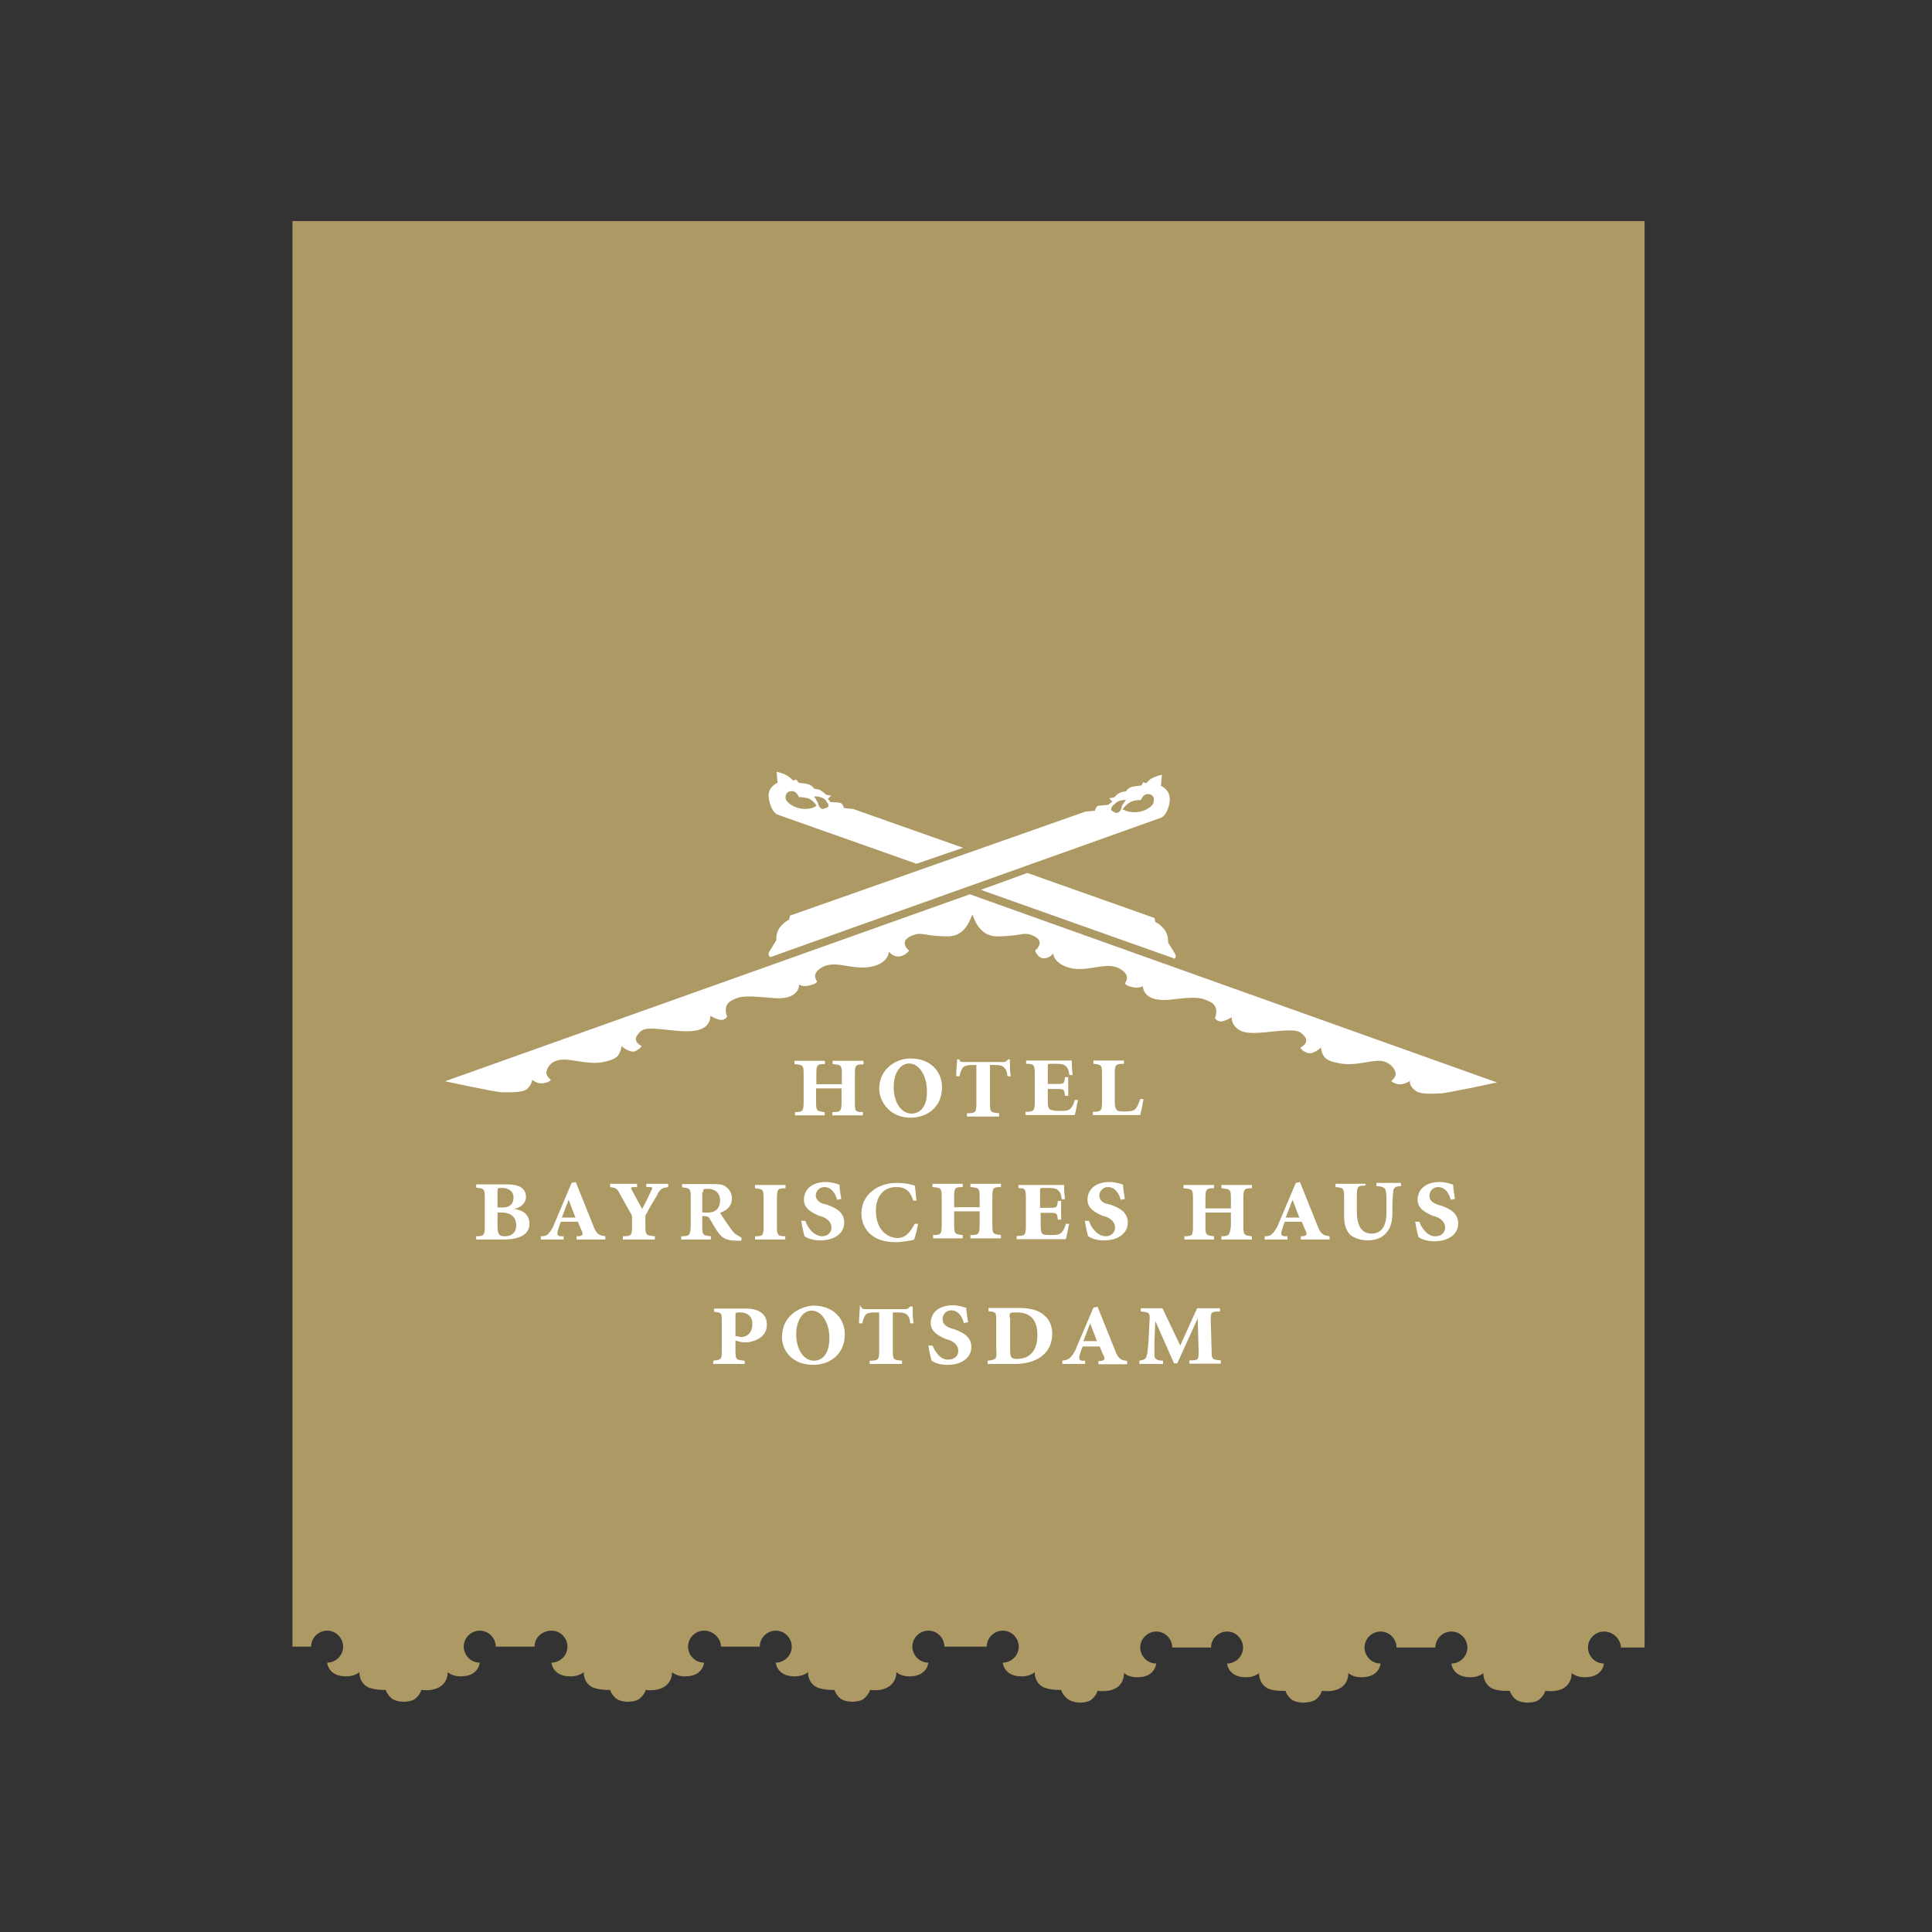 <?xml version="1.0" encoding="UTF-8"?> <svg xmlns="http://www.w3.org/2000/svg" xmlns:xlink="http://www.w3.org/1999/xlink" version="1.1" id="layer" x="0px" y="0px" viewBox="-153 -46 652 652" style="enable-background:new -153 -46 652 652;" xml:space="preserve"><rect x="-153" y="-46" width="652" height="652" fill="#333333" stroke="none"/> <style type="text/css"> .st0{fill:#AD9963;} .st1{fill:#FFFFFF;} </style> <path class="st0" d="M-54.3,28.6v481.1h6.3c0-3.1,2.6-5.4,5.4-5.4c3.1,0,5.4,2.6,5.4,5.4c0,3.1-2.6,5.4-5.4,5.4c0,0,0.3,4.3,5.7,4.6 c3.4,0.3,5.2-1.4,5.2-1.4s-0.3,3.4,2.9,5.1c2.6,1.1,6,0.9,6,0.9s0.3,1.4,2,2.9c1.4,1.1,4,1.1,4,1.1s2.9,0,4-1.1c1.7-1.4,2-2.9,2-2.9 s3.4,0.6,6-0.9c3.1-1.7,2.9-5.1,2.9-5.1s1.7,1.7,5.1,1.4c5.4-0.3,5.7-4.6,5.7-4.6c-3.1,0-5.4-2.6-5.4-5.4c0-3.1,2.6-5.4,5.4-5.4 c3.1,0,5.4,2.6,5.4,5.4h13.1c0-3.1,2.6-5.4,5.7-5.4c3.1,0,5.4,2.6,5.4,5.4c0,3.1-2.6,5.4-5.4,5.4c0,0,0.3,4.3,5.7,4.6 c3.4,0.3,5.2-1.4,5.2-1.4s-0.3,3.4,2.9,5.1c2.6,1.1,6,0.9,6,0.9s0.3,1.4,2,2.9c1.4,1.1,4,1.1,4,1.1s2.9,0,4-1.1c1.7-1.4,2-2.9,2-2.9 s3.4,0.6,6-0.9c3.1-1.7,2.9-5.1,2.9-5.1s1.7,1.7,5.1,1.4c5.4-0.3,5.7-4.6,5.7-4.6c-3.1,0-5.4-2.6-5.4-5.4c0-3.1,2.6-5.4,5.4-5.4 c3.1,0,5.7,2.6,5.7,5.4h13.1c0-3.1,2.6-5.4,5.4-5.4c3.1,0,5.4,2.6,5.4,5.4c0,3.1-2.6,5.4-5.4,5.4c0,0,0.3,4.3,5.7,4.6 c3.4,0.3,5.2-1.4,5.2-1.4s-0.3,3.4,2.9,5.1c2.6,1.1,6,0.9,6,0.9s0.3,1.4,2,2.9c1.4,1.1,4,1.1,4,1.1s2.9,0,4-1.1c1.7-1.4,2-2.9,2-2.9 s3.4,0.6,6-0.9c3.1-1.7,2.9-5.1,2.9-5.1s1.7,1.7,5.1,1.4c5.4-0.3,5.7-4.6,5.7-4.6c-3.1,0-5.4-2.6-5.4-5.4c0-3.1,2.6-5.4,5.4-5.4 c3.1,0,5.4,2.6,5.4,5.4H180c0-3.1,2.6-5.4,5.4-5.4c3.1,0,5.4,2.6,5.4,5.4c0,3.1-2.6,5.4-5.4,5.4c0,0,0.3,4.3,5.7,4.6 c3.4,0.3,5.1-1.4,5.1-1.4s-0.3,3.4,2.9,5.1c2.6,1.1,6,0.9,6,0.9s0.3,1.4,2,2.9c1.7,1.4,4.3,1.4,4.3,1.4s2.9,0,4-1.1 c1.7-1.4,2-2.9,2-2.9s3.4,0.6,6-0.8c3.2-1.7,2.9-5.2,2.9-5.2s1.7,1.7,5.2,1.4c5.4-0.3,5.7-4.6,5.7-4.6c-3.1,0-5.4-2.6-5.4-5.4 c0-3.1,2.6-5.4,5.4-5.4c3.1,0,5.4,2.6,5.4,5.4h13.1c0-3.1,2.6-5.4,5.4-5.4c3.1,0,5.4,2.6,5.4,5.4c0,3.1-2.6,5.4-5.4,5.4 c0,0,0.3,4.3,5.7,4.6c3.4,0.3,5.1-1.4,5.1-1.4s-0.3,3.4,2.9,5.2c2.6,1.1,6,0.8,6,0.8s0.3,1.4,2,2.9c1.4,1.1,4,1.1,4,1.1 s2.9,0,4.3-1.1c1.7-1.4,2-2.9,2-2.9s3.4,0.6,6-0.8c3.2-1.7,2.9-5.2,2.9-5.2s1.7,1.7,5.2,1.4c5.4-0.3,5.7-4.6,5.7-4.6 c-3.1,0-5.4-2.6-5.4-5.4c0-3.1,2.6-5.4,5.4-5.4c3.1,0,5.4,2.6,5.4,5.4h13.1c0-3.1,2.6-5.4,5.4-5.4c3.1,0,5.4,2.6,5.4,5.4 c0,3.1-2.6,5.4-5.4,5.4c0,0,0.3,4.3,5.7,4.6c3.4,0.3,5.1-1.4,5.1-1.4s-0.3,3.4,2.9,5.2c2.6,1.1,6,0.8,6,0.8s0.3,1.4,2,2.9 c1.4,1.1,4,1.1,4,1.1s2.9,0,4-1.1c1.7-1.4,2-2.9,2-2.9s3.4,0.6,6-0.8c3.1-1.7,2.9-5.2,2.9-5.2s1.7,1.7,5.2,1.4 c5.4-0.3,5.7-4.6,5.7-4.6c-3.1,0-5.4-2.6-5.4-5.4c0-3.1,2.6-5.4,5.4-5.4c3.1,0,5.7,2.6,5.7,5.4h8V28.6H-54.3z M-54.3,28.6"></path> <path class="st1" d="M326,366.3h-1.4c0.3,2,0.9,4.6,1.1,5.2c0.9,0.6,2.6,1.4,5.4,1.4c4.6,0,8-2.3,8-6c0-3.4-2.6-4.9-5.7-6l-1.1-0.3 c-1.7-0.6-2.9-1.4-2.9-3.1c0-1.4,1.1-2.9,2.9-2.9c2.3,0,3.7,2,4.3,4.3l1.4-0.3c-0.3-2-0.6-3.7-0.6-4.8c-0.8-0.3-2.6-0.9-4.6-0.9 c-4.8,0-7.4,2.6-7.4,6c0,2.9,2.6,4.3,5.1,5.4l1.1,0.3c2.3,0.9,3.1,2.3,3.1,3.7c0,1.7-1.4,2.9-3.1,2.9 C328.9,371.5,326.6,368.3,326,366.3 M308,353.5h-10.3v1.1c2.6,0.3,2.9,0.3,2.9,3.4v6.3c0,3.4,0.9,5.4,2.3,6.6 c1.4,1.1,3.7,1.7,5.7,1.7c2.6,0,4.8-0.9,6-2.3c1.7-1.7,2.3-4,2.3-7.1v-2.3c0-2.9,0.3-4.3,0.3-5.2c0.3-1.1,1.1-1.4,2.6-1.4v-1.1h-8.3 v1.1c2,0,2.9,0.6,3.1,1.4c0.3,0.9,0.3,2.3,0.3,5.2v2c0,4.6-1.4,7.4-5.1,7.4c-3.4,0-4.9-2.9-4.9-7.4v-5.4c0-3.1,0.3-3.4,2.9-3.4v-0.6 H308z M280.9,364.9l2.3-6l2.3,6H280.9z M273.8,371.2v1.1h7.7v-1.1h-0.9c-1.1,0-1.4-0.6-1.1-1.7c0.3-1.1,0.8-2.6,1.1-3.2h5.7l1.1,2.6 c0.9,1.7,0.6,2-0.6,2.3H286v1.1h9.7v-1.1c-1.7-0.3-2.6-0.3-3.7-2.6l-6.3-15.7l-1.4,0.3l-6.3,14.9 C276.3,370.9,275.7,371.2,273.8,371.2 M259.2,371.2v1.1h10.3v-1.1c-2.6-0.3-2.9-0.3-2.9-3.4v-9.4c0-3.1,0.3-3.4,2.9-3.4v-1.1h-10.3 v1.1c2.9,0.3,3.2,0.3,3.2,3.4v3.4h-8.6v-3.4c0-3.1,0.3-3.4,2.9-3.4v-1.1h-10.3v1.1c2.9,0.3,3.2,0.3,3.2,3.4v9.4 c0,3.2-0.3,3.4-2.9,3.4v1.1h10v-1.1c-2.6-0.3-2.9-0.3-2.9-3.4v-4.6h8.6v4.6C262,370.9,261.7,371.2,259.2,371.2 M231.5,413.2v1.1h8 v-1.1c-2,0-2.9-0.6-2.9-1.7c0-0.9,0-1.7,0-5.4l0.3-6.3l6.3,14.3h1.1l6.9-15.2l0.3,11.1c0,2.9,0,3.1-3.1,3.1v1.1h10.6v-1.1 c-2.9-0.3-3.1-0.3-3.1-3.1l-0.3-10.3c0-2.9,0-3.1,3.1-3.1v-1.1h-7.7l-5.7,12.6l-6-12.6H232v1.1c2.9,0.3,3.2,0.3,2.9,3.7l-0.3,6.3 c-0.3,2.9-0.3,4-0.6,4.8C233.8,412.6,233.2,412.9,231.5,413.2 M223.2,325.8v-9.4c0-3.1,0.3-3.4,3.1-3.4v-1.1H216v1.1 c2.6,0.3,2.9,0.3,2.9,3.4v9.4c0,3.1-0.3,3.4-3.1,3.4v1.1h16c0.3-1.1,0.9-4,1.1-5.4h-1.1c-0.6,1.7-1.1,2.9-1.7,3.4 c-0.6,0.6-1.7,0.8-3.4,0.8c-1.1,0-2,0-2.6-0.3C223.5,328.3,223.2,327.5,223.2,325.8 M218,357.5c0-1.4,1.1-2.9,2.9-2.9 c2.3,0,3.7,2,4.3,4.3l1.4-0.3c-0.3-2-0.6-3.7-0.6-4.8c-0.8-0.3-2.6-0.9-4.6-0.9c-4.8,0-7.4,2.6-7.4,6c0,2.9,2.6,4.3,5.1,5.4l1.1,0.3 c2.3,0.9,3.1,2.3,3.1,3.7c0,1.7-1.4,2.9-3.1,2.9c-2.9,0-5.1-3.1-5.7-5.2h-1.4c0.3,2,0.9,4.6,1.1,5.2c0.9,0.6,2.6,1.4,5.4,1.4 c4.6,0,8-2.3,8-6c0-3.4-2.6-4.9-5.7-6l-1.1-0.3C219.2,360.1,218,358.9,218,357.5 M212.6,406.6l2.3-6l2.3,6H212.6z M205.5,413.2v1.1 h7.7v-1.1h-0.8c-1.1,0-1.4-0.6-1.1-1.7c0.3-1.1,0.8-2.6,1.1-3.1h5.7l1.1,2.6c0.9,1.7,0.6,2-0.6,2.3h-0.9v1.1h9.7v-1.1 c-1.7-0.3-2.6-0.3-3.7-2.6l-6.3-15.7l-1.4,0.3l-6.3,14.8C208,412.9,207.2,412.9,205.5,413.2 M200.6,325.8v-4.3h2.9 c2.6,0,2.6,0,2.9,2.3h1.1v-6.3h-1.1c-0.3,2.3-0.3,2.3-2.9,2.3h-2.9v-5.7c0-1.1,0-1.1,1.1-1.1h1.7c2,0,2.9,0.3,3.4,0.9 c0.6,0.6,0.8,1.1,1.1,2.9h1.1c-0.3-2.3-0.3-4.3-0.3-4.9h-15.4v1.1c2.6,0,2.9,0.3,2.9,3.4v9.4c0,3.1-0.3,3.4-3.1,3.4v1.1h16.6 c0.3-0.8,0.8-4,1.1-5.1h-1.1c-0.3,1.4-0.9,2.3-1.4,2.9c-0.9,0.8-2,0.8-3.4,0.8s-2.3,0-2.9-0.3C200.9,328.6,200.6,327.5,200.6,325.8 M193.2,358.3v9.4c0,3.2-0.3,3.4-3.1,3.4v1.1h16.6c0.3-0.9,0.8-4,1.1-5.2h-1.1c-0.3,1.4-0.9,2.3-1.4,2.9c-0.9,0.9-2,0.9-3.4,0.9 s-2.3,0-2.9-0.3c-0.6-0.3-0.8-1.1-0.8-2.9v-4.3h2.9c2.6,0,2.6,0,2.9,2.3h1.1v-6.3h-1.1c-0.3,2.3-0.3,2.3-2.9,2.3H198V356 c0-1.1,0-1.1,1.1-1.1h1.7c2,0,2.9,0.3,3.4,0.9c0.6,0.6,0.9,1.1,1.1,2.9h1.1c-0.3-2.3-0.3-4.3-0.3-4.8h-15.4v1.1 C192.9,354.9,193.2,355.2,193.2,358.3 M187.7,398.6c0-0.9,0-1.4,0.3-1.4c0.3-0.3,0.6-0.3,2-0.3c4.6,0,7.1,2.3,7.1,7.7 c0,4.9-2.3,8-6.9,8c-2,0-2.3-0.6-2.3-3.1v-10.9H187.7z M180.3,413.2v1.1h9.2c6.8,0,12.6-3.1,12.6-10.3c0-2.6-1.1-4.9-2.6-6 c-2-2-5.2-2.6-8.9-2.6h-10v1.1c2.6,0.3,2.6,0.3,2.6,3.4v9.4C183.5,412.6,183.2,412.9,180.3,413.2 M172,353.5h-10.3v1.1 c2.9,0.3,3.1,0.3,3.1,3.4v9.4c0,3.1-0.3,3.4-2.9,3.4v1.1h10v-1.1c-2.6-0.3-2.9-0.3-2.9-3.4v-4.6h8.6v4.6c0,3.1-0.3,3.4-3.1,3.4v1.1 h10.3v-1.1c-2.6-0.3-2.9-0.3-2.9-3.4v-9.4c0-3.2,0.3-3.4,2.9-3.4v-1.1h-10.3v1.1c2.9,0.3,3.1,0.3,3.1,3.4v3.4h-8.6v-3.4 c0-3.2,0.3-3.4,2.9-3.4V353.5z M154.6,329.8c-3.4,0-6-3.7-6-8.9c0-4.9,2.3-8,5.2-8c3.7,0,6,4.6,6,9.1 C160,327.5,157.5,329.8,154.6,329.8 M154.3,331.2c5.4,0,10.6-3.4,10.6-10.3c0-5.4-4-9.7-10.6-9.7c-4.8,0-10.6,3.4-10.6,10.3 C143.8,326,147.5,331.2,154.3,331.2 M170,311.2c0,1.4-0.3,3.4-0.3,6h1.1c0.3-1.7,0.8-2.3,1.1-2.9c0.6-0.6,1.4-0.9,3.7-0.9h0.9v12.9 c0,3.2-0.3,3.4-3.2,3.4v1.1h10.9v-1.1c-2.9-0.3-3.1-0.3-3.1-3.4v-12.9h1.7c1.7,0,2.6,0.3,3.1,0.9c0.6,0.6,0.9,1.1,1.1,2.9h1.1 c-0.3-1.7-0.3-4.3-0.3-5.7h-0.6c-0.6,0.6-0.6,0.9-1.7,0.9h-13.1c-1.1,0-1.4,0-1.7-0.9H170V311.2z M161.7,408.1h-1.4 c0.3,2,0.9,4.6,1.1,5.1c0.9,0.6,2.6,1.4,5.4,1.4c4.6,0,8-2.3,8-6c0-3.4-2.6-4.8-5.7-6l-1.1-0.3c-1.7-0.6-2.9-1.4-2.9-3.2 c0-1.4,1.1-2.9,2.9-2.9c2.3,0,3.7,2,4.3,4.3l1.4-0.3c-0.3-2-0.6-3.7-0.6-4.8c-0.8-0.3-2.6-0.9-4.6-0.9c-4.8,0-7.4,2.6-7.4,6 c0,2.9,2.6,4.3,5.1,5.4l1.1,0.3c2.3,0.9,3.1,2.3,3.1,3.7c0,1.7-1.4,2.9-3.1,2.9C164.6,413.2,162.6,410.3,161.7,408.1 M142.6,362.6 c0-4.6,2.3-8,6.9-8c2.6,0,4.6,0.9,5.7,4.6h1.1c-0.3-2-0.3-3.7-0.6-5.1c-0.9-0.3-3.1-0.9-6-0.9c-6.9,0-12,4.3-12,10.3 c0,4.9,3.4,9.7,11.4,9.7c2.6,0,5.4-0.6,6.3-0.8c0.6-1.1,1.1-3.7,1.4-5.4h-1.1c-1.7,3.1-3.1,4.8-6,4.8 C145.5,371.5,142.6,368.1,142.6,362.6 M135.5,326v-9.4c0-3.2,0.3-3.4,2.9-3.4V312H128v1.1c2.9,0.3,3.1,0.3,3.1,3.4v3.4h-8.6v-3.4 c0-3.2,0.3-3.4,2.9-3.4V312h-10.3v1.1c2.9,0.3,3.1,0.3,3.1,3.4v9.4c0,3.1-0.3,3.4-2.9,3.4v1.1h10v-1.1c-2.6-0.3-2.9-0.3-2.9-3.4 v-4.6h8.6v4.6c0,3.1-0.3,3.4-3.1,3.4v1.1h10.3v-1.1C135.7,329.2,135.5,329.2,135.5,326 M137.2,394.6c0,1.4-0.3,3.4-0.3,6h1.1 c0.3-1.7,0.8-2.3,1.1-2.9c0.6-0.6,1.4-0.8,3.7-0.8h0.9v12.9c0,3.1-0.3,3.4-3.2,3.4v1.1h10.9v-1.1c-2.9-0.3-3.1-0.3-3.1-3.4v-12.9 h1.7c1.7,0,2.6,0.3,3.1,0.8c0.6,0.6,0.9,1.1,1.1,2.9h1.1c-0.3-1.7-0.3-4.3-0.3-5.7h-0.9c-0.6,0.6-0.6,0.9-1.7,0.9h-13.1 c-1.1,0-1.4,0-1.7-0.9h-0.6V394.6z M122.3,357.5c0-1.4,1.1-2.9,2.9-2.9c2.3,0,3.7,2,4.3,4.3l1.4-0.3c-0.3-2-0.6-3.7-0.6-4.8 c-0.8-0.3-2.6-0.9-4.6-0.9c-4.8,0-7.4,2.6-7.4,6c0,2.9,2.6,4.3,5.1,5.4l1.1,0.3c2.3,0.9,3.1,2.3,3.1,3.7c0,1.7-1.4,2.9-3.1,2.9 c-2.9,0-5.1-3.1-5.7-5.2h-1.4c0.3,2,0.9,4.6,1.1,5.2c0.9,0.6,2.6,1.4,5.4,1.4c4.6,0,8-2.3,8-6c0-3.4-2.6-4.9-5.7-6l-1.1-0.3 C123.8,360.1,122.3,358.9,122.3,357.5 M115.7,404.3c0-4.8,2.3-8,5.2-8c3.7,0,6,4.6,6,9.2c0,5.7-2.6,7.7-5.2,7.7 C118.3,413.2,115.7,409.5,115.7,404.3 M110.9,405.2c0,4.6,3.4,9.4,10.6,9.4c5.4,0,10.6-3.4,10.6-10.3c0-5.4-4-9.7-10.6-9.7 C116.6,394.9,110.9,398.3,110.9,405.2 M109.2,367.8v-9.4c0-3.1,0.3-3.4,2.9-3.4v-1.1h-10.3v1.1c2.6,0.3,2.9,0.3,2.9,3.4v9.4 c0,3.2-0.3,3.4-2.9,3.4v1.1H112v-1.1C109.5,371.2,109.2,370.9,109.2,367.8 M95.2,398.3c0-1.4,0-1.4,1.7-1.4c2.3,0,4,1.4,4,3.7 c0,4-2.6,4.6-3.7,4.6c-0.6,0-1.4-0.3-2-0.3V398.3z M87.7,413.2v1.1h10.6v-1.1c-2.9-0.3-3.1-0.3-3.1-3.4v-3.4l2.3,0.6 c0.6,0,1.1,0,2,0c3.4-0.6,6.3-2.3,6.3-6c0-3.7-2.9-5.4-7.1-5.4H88v1.1c2.6,0.3,2.6,0.3,2.6,3.4v9.4 C90.6,412.6,90.6,412.9,87.7,413.2 M84.3,356.3c0-1.1,0-1.1,1.7-1.1c2,0,4,1.1,4,4c0,1.4-0.6,2.9-1.7,3.4c-0.9,0.6-1.7,0.6-2.9,0.6 H84v-6.9H84.3z M76.9,371.2v1.1h10v-1.1c-2.6-0.3-2.9-0.3-2.9-3.4v-3.4h0.6c1.1,0,1.7,0.3,2,1.1c0.8,1.1,1.7,3.1,2.9,4.6 c1.1,1.4,2.3,2.6,6,2.6h1.7v-1.1c-0.9-0.3-1.4-0.9-2-1.1c-0.6-0.6-1.4-1.4-2.3-2.9c-0.9-1.1-2.3-3.4-2.9-4.3c2.3-0.8,4-2.3,4-4.8 c0-2-0.9-3.1-2-4c-1.1-0.9-2.9-0.9-4.8-0.9h-10v1.1c2.6,0.3,2.9,0.3,2.9,3.4v9.4C80,370.9,79.8,371.2,76.9,371.2 M62,353.5h-9.1v1.1 c1.7,0.3,2.3,0.3,3.1,2l3.7,6.6c0.6,0.9,0.6,1.1,0.6,2v2.6c0,3.2-0.3,3.4-3.1,3.4v1.1H68v-1.1c-2.9-0.3-3.2-0.3-3.2-3.4v-2.9 c0-0.8,0-0.8,0.6-1.7c1.4-2.9,2.9-4.8,3.7-6.6c0.9-1.4,1.4-1.7,3.4-2v-1.1h-7.4v1.1h1.1c1.1,0,1.1,0.3,0.6,1.1 c-0.6,1.4-2,4.3-3.1,6.3l-3.4-6.3c-0.6-0.9-0.3-1.1,0.6-1.1H62V353.5z M36.6,364.9l2.3-6l2.3,6H36.6z M29.5,371.2v1.1h7.7v-1.1h-0.9 c-1.1,0-1.4-0.6-1.1-1.7c0.3-1.1,0.8-2.6,1.1-3.2H42l1.1,2.6c0.9,1.7,0.6,2-0.6,2.3h-0.9v1.1h9.7v-1.1c-1.7-0.3-2.6-0.3-3.7-2.6 l-6.3-15.7l-1.4,0.3l-6.3,14.9C32,370.9,31.5,371.2,29.5,371.2 M14.9,356c0-1.1,0-1.1,1.7-1.1c1.7,0,3.7,0.9,3.7,3.2 c0,2.6-1.7,3.4-3.7,3.4h-1.7V356z M14.9,363.2h1.4c2.6,0,4.9,1.1,4.9,4.3c0,2.6-1.7,3.7-3.7,3.7c-1.7,0-2.6-0.3-2.6-3.1V363.2z M7.7,371.2v1.1h9.4c3.7,0,8.6-0.9,8.6-5.4c0-2.9-2.3-4.6-5.2-4.9c1.7-0.3,4-1.7,4-4c0-3.2-2.6-4.3-6.3-4.3H7.7v1.1 c2.6,0.3,2.9,0.3,2.9,3.4v9.7C10.6,370.9,10.3,371.2,7.7,371.2 M174.3,255.8L-2.8,318.9c0,0,17.1,3.7,19.1,3.7c2,0,6.9,0.3,8.6-1.1 c1.7-1.7,1.7-3.1,1.7-3.1s2,1.7,4,1.1c2-0.3,2.3-1.1,2.3-1.1s-2-1.4-1.4-3.1c0.6-1.7,1.7-3.4,5.2-3.7c3.1-0.3,8.6,1.7,13.4,0.9 c4.8-0.9,5.4-2,6-3.2c0.6-1.1,0.6-2.3,0.6-2.3s2.9,2.6,4.8,1.7c2-1.1,2-1.7,2-1.7s-3.1-1.4-1.4-3.7c1.7-2.3,2.6-2.6,10.6-1.7 c7.7,0.9,10.3,0.3,12.3-1.1c2-1.7,1.7-3.7,1.7-3.7s2.3,1.4,3.7,1.4s2-1.1,2-1.1s-1.7-3.7,1.4-5.4c3.1-1.7,4.8-1.7,14-0.9 c9.2,0.9,8.9-4.6,8.9-4.6s1.1,1.1,3.7,0.3c2.6-0.6,2.3-1.4,2.3-1.4s-2.3-2.6,2-4.8c4.6-2.3,9.7,1.1,16,0c6.3-1.1,6.3-5.2,6.3-5.2 s1.1,1.7,3.1,1.7c2.3,0,3.7-2,3.7-2s-4-3.1,1.1-5.1c3.4-1.4,3.7,0.3,12,0.3c6.3,0,7.7-6.6,8.3-7.4c0.3,0.8,2,7.4,8.3,7.4 c8.3,0,8.6-1.7,12-0.3c4.8,2,0.8,5.1,0.8,5.1s0.9,2.6,2.9,2.6c2.3,0,3.2-1.7,3.2-1.7s0,3.7,6.3,5.1c6.3,1.1,11.4-2.3,16,0 c4.3,2.3,2,4.9,2,4.9s-0.3,0.8,2.3,1.4c2.3,0.6,3.7-0.3,3.7-0.3s-0.3,5.4,8.9,4.6c9.1-1.1,10.6-0.9,14,0.8c3.1,1.7,1.4,5.4,1.4,5.4 s0.6,1.1,2,1.1c1.4,0,3.7-1.4,3.7-1.4s-0.3,2,1.7,3.7c2,1.7,4.6,2,12.3,1.1c8-0.8,8.9-0.3,10.6,1.7c1.7,2.3-1.4,3.7-1.4,3.7 s0,0.9,2,1.7c2,1.1,4.9-1.7,4.9-1.7s0,1.1,0.6,2.3c0.6,1.1,1.1,2.3,6,3.1c4.9,0.9,10-1.1,13.4-0.9c3.1,0.3,4.6,2.3,5.1,3.7 c0.6,1.7-1.4,3.1-1.4,3.1s0.3,0.6,2.3,1.1c2,0.3,4-1.1,4-1.1s-0.3,1.7,1.7,3.1c1.7,1.7,6.6,1.1,8.6,1.1c2,0,19.1-3.7,19.1-3.7 L174.3,255.8z M126.6,225.8c0,0.6-0.6,0.9-0.9,0.9c-0.3,0-0.6,0.3-0.9,0.3c-0.8,0-1.4-0.6-1.7-1.7c0-0.6-0.8-1.4-0.8-1.7l-0.6-0.8 h0.9c0,0,1.7,0,2.9,1.1l0.3,0.3C126,224.9,126.6,225.2,126.6,225.8 M122.3,225.5l0.3,0.3l-0.3,0.3c0,0-1.1,0.9-3.7,0.9 c-2.9,0-5.4-1.7-6-2.6c-0.6-0.6-0.6-1.7-0.3-2.3c0.3-0.6,0.8-1.1,1.7-1.1h0.3c1.4,0,2,1.4,2.3,2c0.3,0,1.1,0,2.6,0.3 C120.9,223.5,122.3,225.5,122.3,225.5 M156.3,245.5l15.7-5.4l-37.1-13.1l-3.1-0.3c0,0-0.3-1.4-1.1-1.7c-0.8-0.3-3.4-0.3-3.4-0.3 l-0.9-1.1l1.1-1.1l-1.7-0.3c0,0-1.1-1.1-2.3-1.7c-1.1-0.3-1.7-0.3-1.7-0.3s-0.8-1.4-2.6-1.7c-2-0.3-2.6-0.3-2.6-0.3l-0.9-1.1 l-1.1,0.3c0,0-0.8-1.1-2.6-2c-2-0.9-2.9-0.9-2.9-0.9l0.3,3.7c0,0-3.7,1.4-2.9,5.4c0.6,4,2.6,5.2,2.6,5.2L156.3,245.5z M236,225.5 c-0.8,1.1-3.1,2.6-6,2.6c-2.9,0-3.7-0.9-4-0.9h-0.3l0.3-0.3c0,0,1.4-2,3.4-2.6c1.1-0.3,2-0.3,2.6-0.3c0.3-0.6,0.9-2,2.3-2h0.3 c0.9,0,1.4,0.6,1.7,1.1C236.6,223.8,236.3,224.9,236,225.5 M226.9,224.1l-0.6,0.8c-0.3,0.3-0.8,1.1-0.8,1.7 c-0.3,1.1-0.9,1.7-1.7,1.7c-0.3,0-0.6,0-0.9-0.3c-0.3-0.3-0.9-0.3-0.9-0.9s0.3-1.1,1.1-1.7l0.3-0.3c1.1-1.1,2.9-1.1,2.9-1.1H226.9z M241.7,224.6c0.6-4-2.9-5.4-2.9-5.4l0.3-3.7c0,0-0.8,0-2.6,0.8c-1.7,0.6-2.6,2-2.6,2l-1.1-0.3l-0.6,1.1c0,0-0.6,0-2.6,0.3 c-2,0.3-2.6,1.7-2.6,1.7s-0.9,0-1.7,0.3c-1.1,0.3-2.3,1.7-2.3,1.7l-1.7,0.3l1.1,1.1l-1.4,1.1c0,0-2.6,0.3-3.4,0.3 c-0.8,0.3-1.1,1.7-1.1,1.7l-3.2,0.3l-99.7,35.1l-0.3,1.4c0,0-1.1,0.3-2.9,2.3c-1.7,2-1.4,4.6-1.4,4.6s-1.4,2.3-2.3,3.7 c-0.9,1.4,0.3,2,0.3,2l132-47.1C239.2,229.8,241.2,228.6,241.7,224.6 M243.5,275.8c-0.8-1.4-2.3-3.7-2.3-3.7s0.3-2.6-1.4-4.6 c-1.7-2-2.9-2.3-2.9-2.3l-0.3-1.4l-42.9-15.2l-15.7,5.7l65.1,23.1C243.2,277.8,244.3,277.2,243.5,275.8"></path> </svg> 